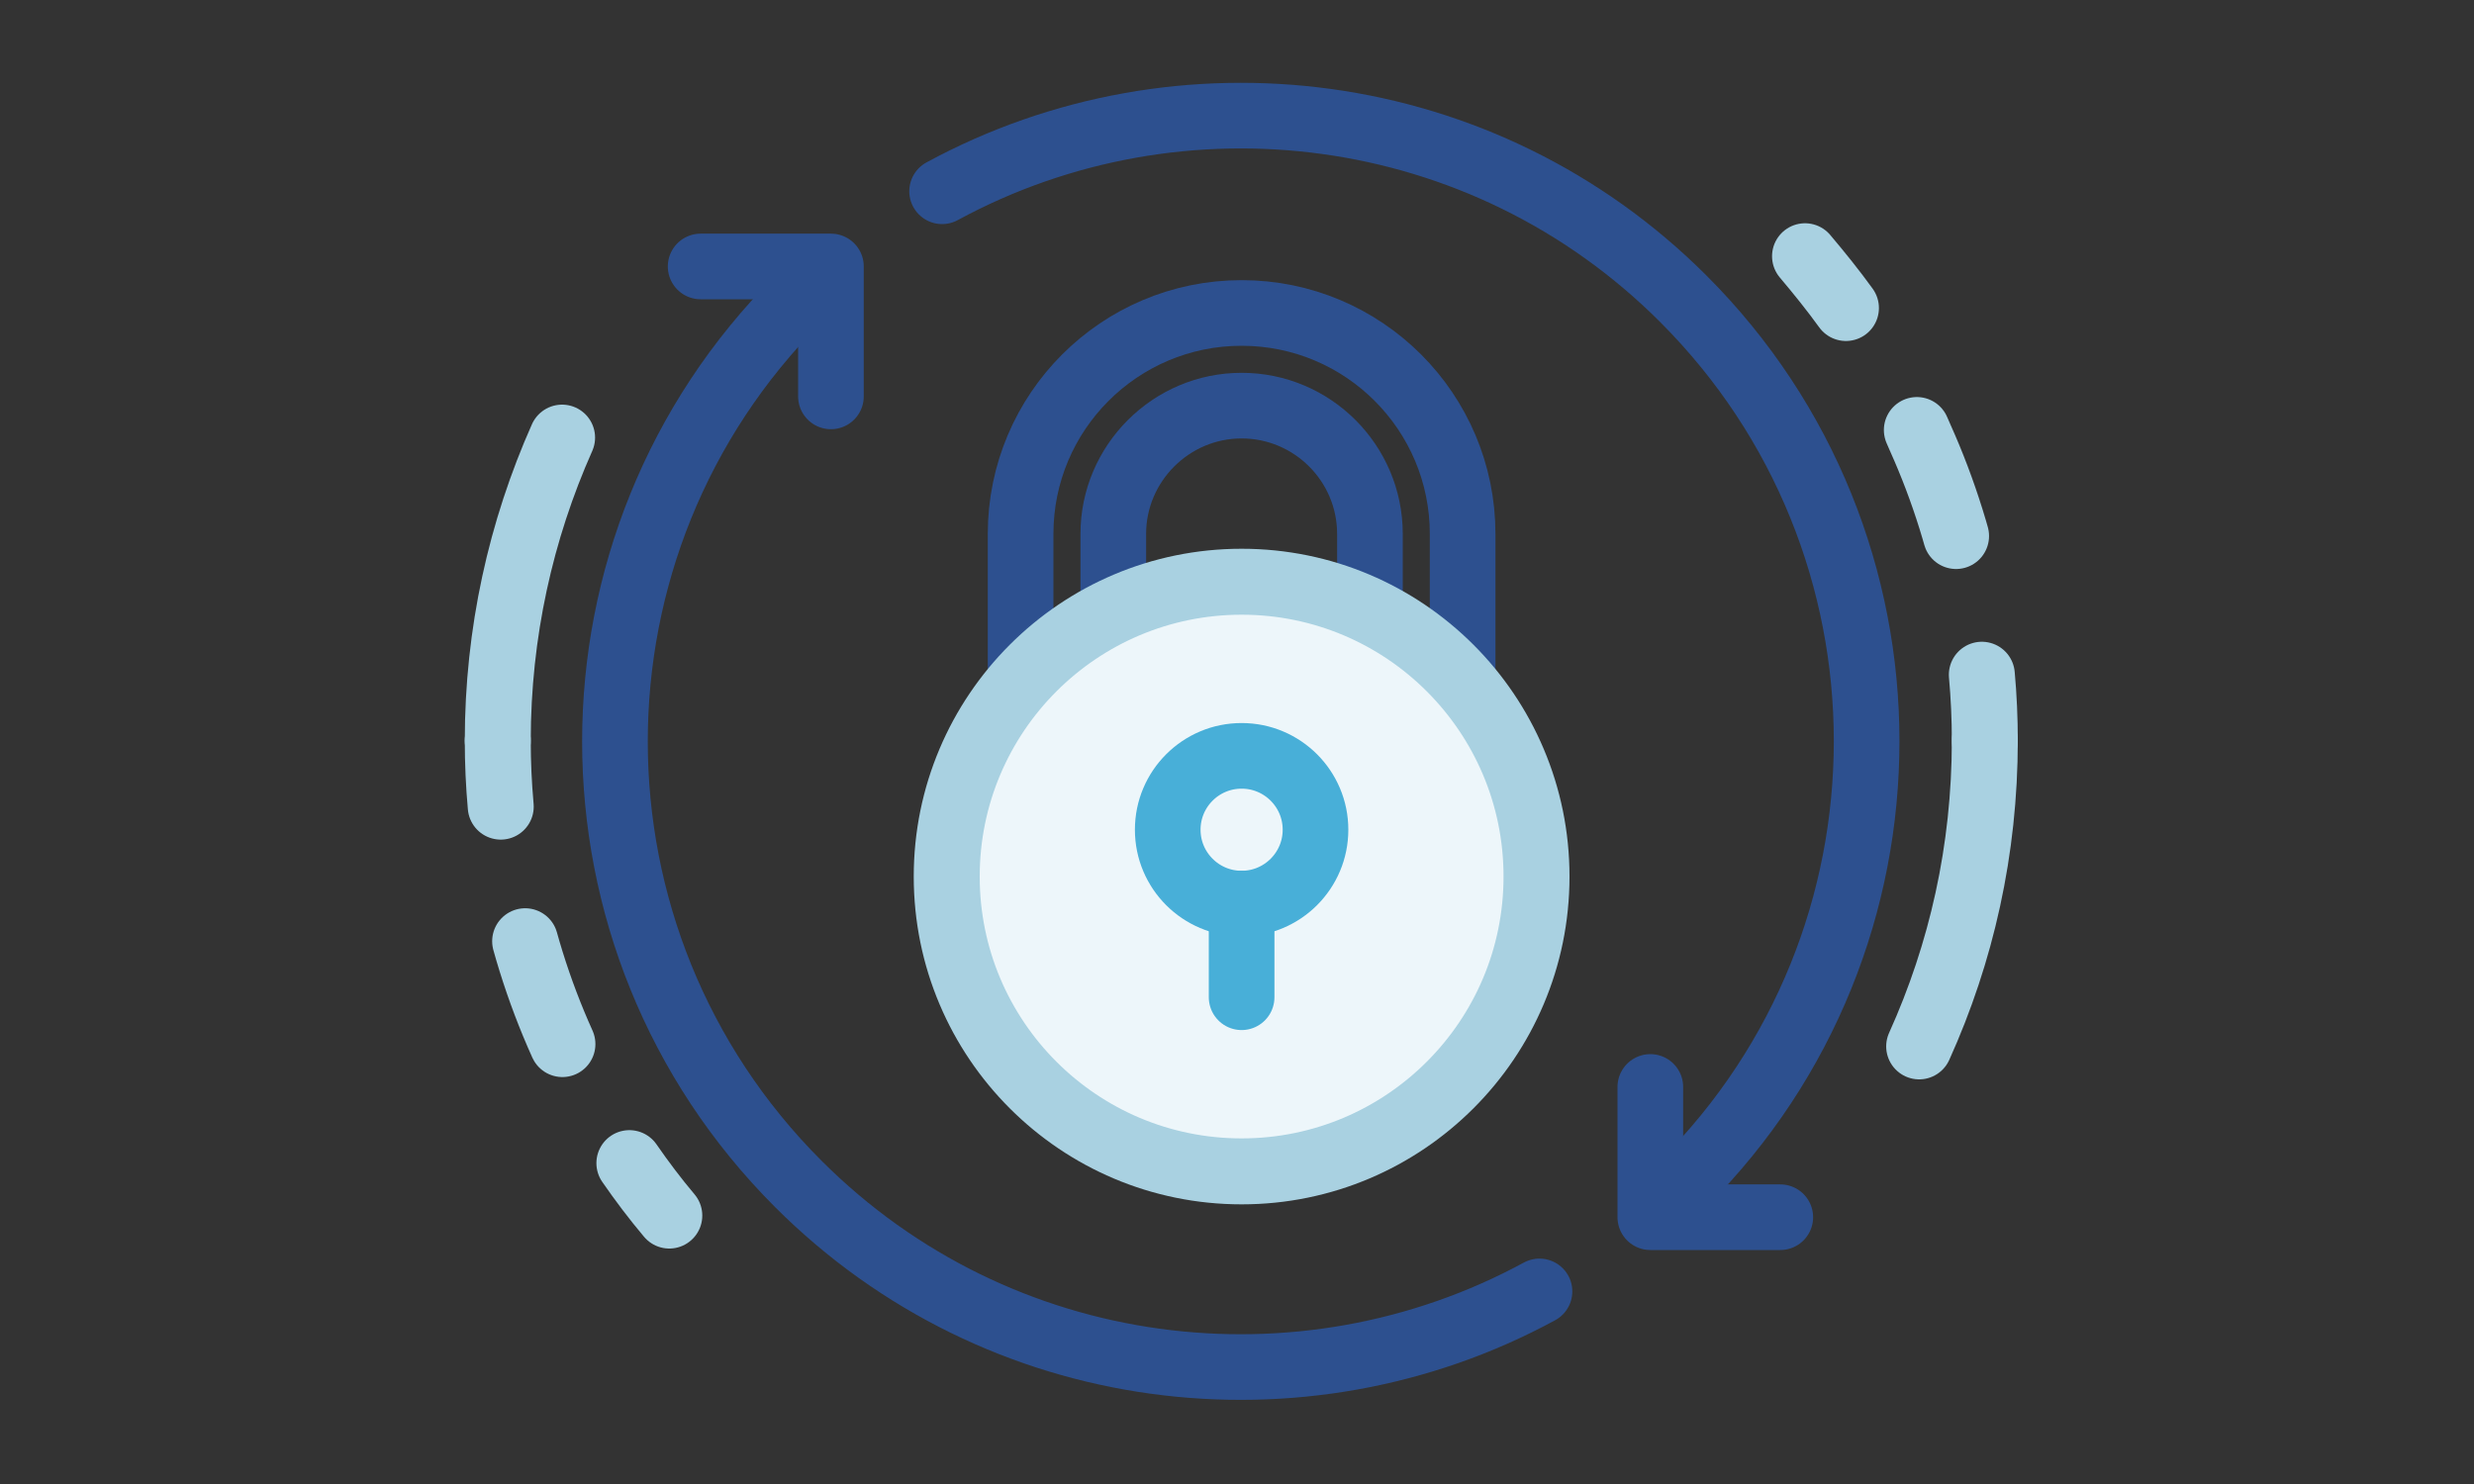 <?xml version="1.0" encoding="UTF-8"?>
<svg id="Layer_1" data-name="Layer 1" xmlns="http://www.w3.org/2000/svg" viewBox="0 0 75 45">
  <rect x="0" y="0" width="75" height="45" fill="#333333" stroke="none"/>
  <defs>
    <style>
      .cls-1 {
        stroke-dasharray: 0 0 3.32 4.15;
      }

      .cls-1, .cls-2, .cls-3, .cls-4, .cls-5, .cls-6 {
        stroke-linecap: round;
        stroke-linejoin: round;
      }

      .cls-1, .cls-2, .cls-3, .cls-6 {
        stroke: #a9d1e1;
        stroke-width: 2px;
      }

      .cls-1, .cls-3, .cls-4, .cls-5, .cls-6 {
        fill: none;
      }

      .cls-2 {
        fill: #edf6fa;
      }

      .cls-4 {
        stroke: #48afd8;
      }

      .cls-4, .cls-5 {
        stroke-width: 1.99px;
      }

      .cls-5 {
        stroke: #2d508f;
      }

      .cls-6 {
        stroke-dasharray: 0 0 3.43 4.29;
      }
    </style>
  </defs>
  <path class="cls-5" d="m41.53,18.32v-2.13c0-2.15-1.75-3.89-3.89-3.89s-3.89,1.75-3.89,3.89v2.13"/>
  <path class="cls-5" d="m30.94,20.43v-4.24c0-3.7,3-6.7,6.7-6.7h0c3.7,0,6.7,3,6.7,6.7v4.24"/>
  <circle class="cls-2" cx="37.64" cy="26.58" r="8.94"/>
  <g>
    <path class="cls-5" d="m28.56,5.8c7.2-3.91,16.39-2.82,22.47,3.26,7.41,7.41,7.41,19.42,0,26.83"/>
    <polyline class="cls-5" points="53.97 36.91 50.03 36.91 50.03 32.96"/>
  </g>
  <g>
    <path class="cls-5" d="m46.67,39.16c-7.2,3.91-16.39,2.82-22.47-3.26-7.41-7.41-7.41-19.42,0-26.83"/>
    <polyline class="cls-5" points="21.24 8.08 25.19 8.08 25.19 12.02"/>
  </g>
  <g>
    <path class="cls-3" d="m20.29,36.86c-.43-.51-.83-1.04-1.21-1.59"/>
    <path class="cls-1" d="m17.05,31.66c-.73-1.62-1.27-3.34-1.59-5.14"/>
    <path class="cls-3" d="m15.18,24.46c-.06-.66-.09-1.33-.09-2"/>
  </g>
  <g>
    <path class="cls-3" d="m54.72,7.77c.43.51.85,1.03,1.24,1.57"/>
    <path class="cls-6" d="m58.11,13.04c.03.08.07.15.1.23.72,1.6,1.25,3.3,1.58,5.07"/>
    <path class="cls-3" d="m60.08,20.46c.06.66.09,1.33.09,2"/>
  </g>
  <g>
    <circle class="cls-4" cx="37.64" cy="25.16" r="2.24"/>
    <line class="cls-4" x1="37.64" y1="27.4" x2="37.64" y2="30.24"/>
  </g>
  <path class="cls-3" d="m15.09,22.46c0-3.27.7-6.38,1.95-9.19"/>
  <path class="cls-3" d="m60.17,22.46c0,3.31-.71,6.44-1.99,9.27"/>
</svg>